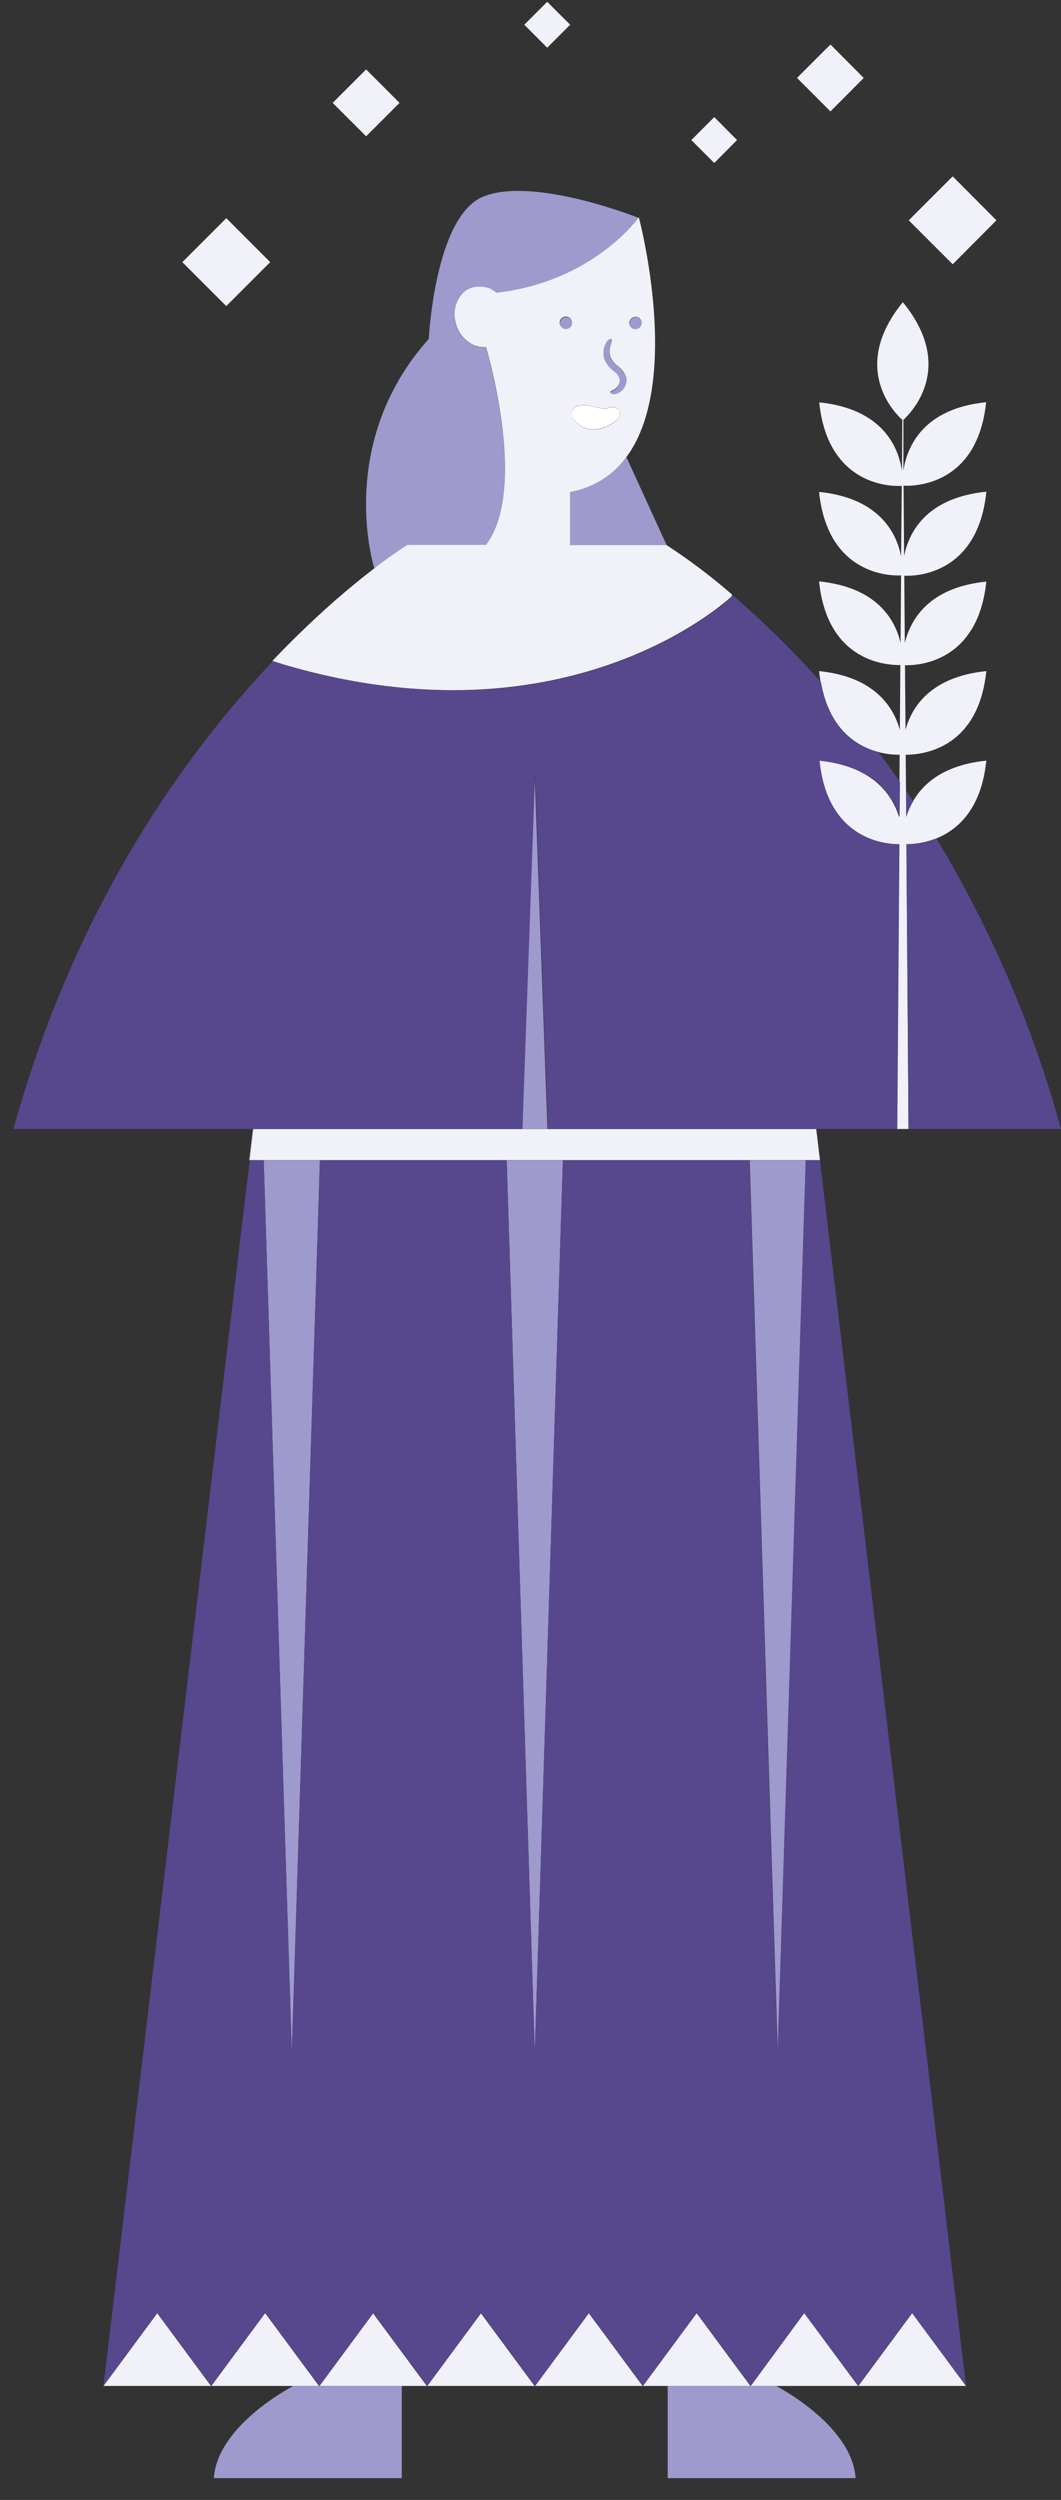 <svg width="45" height="106" viewBox="0 0 45 106" fill="none" xmlns="http://www.w3.org/2000/svg">
<rect x="0" y="0" width="45" height="106" fill="#333333" stroke="none"/>
<path d="M17.039 101.166V105.075H9.07C9.221 102.811 12.443 101.166 12.443 101.166H17.039ZM28.319 101.166V105.075H36.288C36.137 102.811 32.915 101.166 32.915 101.166H28.319ZM24.184 20.865V23.113H28.274L26.569 19.386C25.98 20.155 25.135 20.676 24.184 20.865ZM23.218 47.871L22.675 32.794L22.147 47.863H23.218V47.871ZM11.183 49.199L12.375 87.063L13.568 49.199H11.183ZM21.491 49.199L22.683 87.063L23.875 49.199H21.491ZM31.798 49.199L32.99 87.063L34.182 49.199H31.798ZM23.747 13.711C23.747 13.855 23.86 13.975 24.011 13.975C24.162 13.975 24.275 13.862 24.275 13.711C24.275 13.568 24.162 13.447 24.011 13.447C23.875 13.447 23.762 13.553 23.747 13.696V13.711ZM26.689 13.711C26.689 13.855 26.803 13.975 26.954 13.975C27.097 13.975 27.218 13.862 27.218 13.711C27.218 13.568 27.105 13.447 26.954 13.447C26.818 13.447 26.712 13.56 26.705 13.696V13.711H26.689ZM26.35 16.586C26.501 16.458 26.576 16.269 26.561 16.073C26.516 15.854 26.388 15.666 26.207 15.537C26.071 15.439 25.965 15.311 25.897 15.168C25.852 15.047 25.837 14.919 25.86 14.79C25.89 14.579 25.98 14.451 25.927 14.398C25.875 14.345 25.701 14.451 25.618 14.745C25.573 14.919 25.58 15.1 25.641 15.266C25.724 15.462 25.852 15.628 26.026 15.756C26.154 15.839 26.244 15.967 26.29 16.118C26.297 16.232 26.259 16.337 26.184 16.428C26.048 16.586 25.897 16.579 25.89 16.654C25.882 16.73 26.101 16.805 26.358 16.586V16.601L26.35 16.586ZM27.082 9.237C27.082 9.237 22.653 7.471 20.51 8.331C18.442 9.146 18.186 14.368 18.186 14.368C14.194 18.835 15.877 24.102 15.877 24.102L17.273 23.113H20.608C22.411 20.691 20.608 14.722 20.608 14.722C20.427 14.738 20.245 14.707 20.079 14.639C19.672 14.443 19.385 14.066 19.302 13.621C19.197 13.161 19.348 12.678 19.702 12.361C20.11 12.066 20.668 12.089 21.045 12.428C25.173 11.961 27.089 9.229 27.089 9.229V9.244L27.082 9.237Z" fill="#9E9ACD"/>
<path d="M15.528 5.78L14.109 4.362L15.528 2.943L16.946 4.362L15.528 5.78ZM36.633 3.305L35.222 1.887L33.803 3.305L35.222 4.724L36.633 3.305ZM11.46 11.115L9.597 9.251L7.733 11.115L9.597 12.979L11.46 11.115ZM42.262 9.342L40.406 7.478L38.542 9.342L40.406 11.206L42.262 9.342ZM31.26 5.939L30.294 4.965L29.321 5.939L30.294 6.912L31.26 5.939ZM24.183 1.049L23.209 0.076L22.236 1.049L23.209 2.023L24.183 1.049ZM27.254 101.166L24.967 98.072L22.681 101.166H27.261H27.254ZM31.826 101.166L29.54 98.072L27.254 101.166H31.826ZM36.399 101.166L34.105 98.072L31.819 101.166H36.399ZM40.979 101.166L38.693 98.072L36.407 101.166H40.987H40.979ZM22.673 101.166L20.387 98.072L18.101 101.166H22.673ZM18.101 101.166L15.814 98.072L13.536 101.166H18.101ZM13.528 101.166L11.242 98.072L8.955 101.166H13.536H13.528ZM8.948 101.166L6.661 98.072L4.375 101.166H8.948ZM10.57 49.191H34.777L34.618 47.87H10.729L10.57 49.191ZM31.041 25.218V25.278C31.041 25.278 24.243 31.79 12.004 28.168L11.551 28.025C14.75 24.652 17.278 23.105 17.278 23.105H20.613C22.417 20.683 20.613 14.714 20.613 14.714C20.432 14.729 20.251 14.699 20.085 14.631C19.678 14.435 19.391 14.058 19.308 13.613C19.202 13.152 19.353 12.67 19.708 12.353C19.964 12.164 20.304 12.104 20.613 12.187H20.636C20.681 12.202 20.727 12.217 20.772 12.232C20.802 12.247 20.832 12.255 20.855 12.277C20.878 12.292 20.9 12.3 20.923 12.315C20.968 12.345 21.013 12.375 21.051 12.413C25.178 11.945 27.095 9.214 27.095 9.214C27.095 9.214 29.902 19.732 24.183 20.864V23.113H28.272C29.246 23.747 30.174 24.448 31.049 25.21L31.041 25.218ZM26.688 13.696C26.688 13.839 26.801 13.96 26.952 13.96C27.095 13.96 27.216 13.847 27.216 13.696C27.216 13.552 27.103 13.432 26.952 13.432C26.808 13.432 26.695 13.552 26.688 13.696ZM25.639 15.243C25.722 15.439 25.85 15.605 26.024 15.733C26.152 15.816 26.242 15.944 26.288 16.095C26.295 16.209 26.258 16.314 26.182 16.405C26.046 16.563 25.895 16.556 25.888 16.631C25.88 16.706 26.099 16.797 26.356 16.578C26.506 16.45 26.582 16.261 26.567 16.065C26.522 15.846 26.393 15.658 26.212 15.529C26.076 15.431 25.971 15.303 25.903 15.16C25.858 15.039 25.843 14.911 25.865 14.782C25.895 14.571 25.986 14.443 25.933 14.39C25.88 14.337 25.707 14.443 25.624 14.737C25.578 14.911 25.586 15.092 25.639 15.258V15.243ZM24.273 17.446C24.243 17.574 24.273 17.71 24.356 17.816C24.552 18.08 24.869 18.231 25.194 18.216C25.518 18.201 25.827 18.08 26.076 17.876C26.205 17.778 26.333 17.627 26.288 17.469C26.242 17.325 26.099 17.242 25.948 17.257C25.85 17.265 25.759 17.303 25.677 17.348L25.073 17.22C24.771 17.152 24.356 17.137 24.265 17.438L24.273 17.446ZM23.737 13.688C23.737 13.832 23.851 13.952 24.001 13.952C24.145 13.952 24.265 13.839 24.265 13.688C24.265 13.545 24.152 13.424 24.001 13.424C23.858 13.424 23.737 13.537 23.737 13.688ZM41.824 20.849C39.244 21.113 38.534 22.615 38.346 23.581L38.323 20.593C38.678 20.615 41.455 20.653 41.824 17.054C39.093 17.333 38.467 19 38.316 19.944V17.801C38.519 17.612 40.617 15.658 38.293 12.813C35.969 15.658 38.059 17.619 38.27 17.801L38.255 19.966C38.119 19.031 37.493 17.34 34.746 17.061C35.116 20.668 37.908 20.63 38.248 20.6L38.218 23.596C38.036 22.637 37.327 21.121 34.739 20.857C35.101 24.381 37.772 24.426 38.218 24.396L38.195 27.263C37.976 26.305 37.221 24.901 34.739 24.652C35.093 28.108 37.667 28.206 38.187 28.199L38.165 30.953C37.908 30.002 37.116 28.697 34.739 28.455C35.086 31.851 37.576 32.009 38.157 32.002L38.135 34.65C37.848 33.707 37.033 32.485 34.739 32.251C35.078 35.593 37.501 35.797 38.127 35.797L38.036 47.87H38.534L38.444 35.797C39.07 35.797 41.492 35.586 41.832 32.251C39.538 32.485 38.723 33.699 38.436 34.643L38.414 32.002C39.002 32.002 41.485 31.843 41.832 28.455C39.455 28.697 38.663 29.994 38.406 30.945L38.383 28.206C38.912 28.221 41.477 28.108 41.832 24.66C39.364 24.909 38.61 26.297 38.376 27.263L38.353 24.411C38.806 24.433 41.462 24.388 41.832 20.872L41.824 20.849Z" fill="#F0F1F9"/>
<path d="M38.435 34.635V33.541C38.533 33.684 38.631 33.828 38.729 33.979C38.608 34.182 38.51 34.409 38.435 34.635ZM39.71 35.548C39.302 35.707 38.872 35.79 38.442 35.797L38.533 47.87H44.999C43.815 43.539 42.034 39.397 39.717 35.556L39.71 35.548ZM40.97 101.166L34.775 49.191H34.171L32.979 87.055L31.787 49.191H23.871L22.679 87.055L21.487 49.191H13.572L12.379 87.055L11.187 49.191H10.583L10.742 47.87H22.159L22.694 32.794L23.238 47.87H38.057L38.148 35.797C37.522 35.797 35.099 35.586 34.76 32.251C37.061 32.485 37.876 33.707 38.155 34.65L38.17 33.149C37.861 32.711 37.559 32.289 37.25 31.889C36.36 31.647 35.175 30.945 34.82 28.923C33.613 27.573 32.323 26.305 30.949 25.128L31.062 25.226V25.286C31.062 25.286 24.256 31.798 12.025 28.176L11.572 28.033C7.837 31.979 3.181 38.431 0.57 47.87H10.749L4.388 101.173L6.675 98.079L8.961 101.173L11.248 98.079L13.549 101.173L15.835 98.079L18.122 101.173L20.408 98.079L22.694 101.173L24.981 98.079L27.267 101.173L29.553 98.079L31.84 101.173L34.111 98.079L36.397 101.173L38.684 98.079L40.97 101.173V101.166Z" fill="#57478D"/>
<path d="M26.291 17.475C26.246 17.332 26.103 17.249 25.952 17.264C25.854 17.272 25.763 17.309 25.68 17.355L25.084 17.226C24.782 17.159 24.36 17.143 24.269 17.438C24.239 17.566 24.269 17.702 24.352 17.807C24.549 18.072 24.865 18.222 25.19 18.207C25.514 18.192 25.824 18.072 26.073 17.868C26.201 17.777 26.329 17.634 26.284 17.475H26.291Z" fill="white"/>
</svg>

